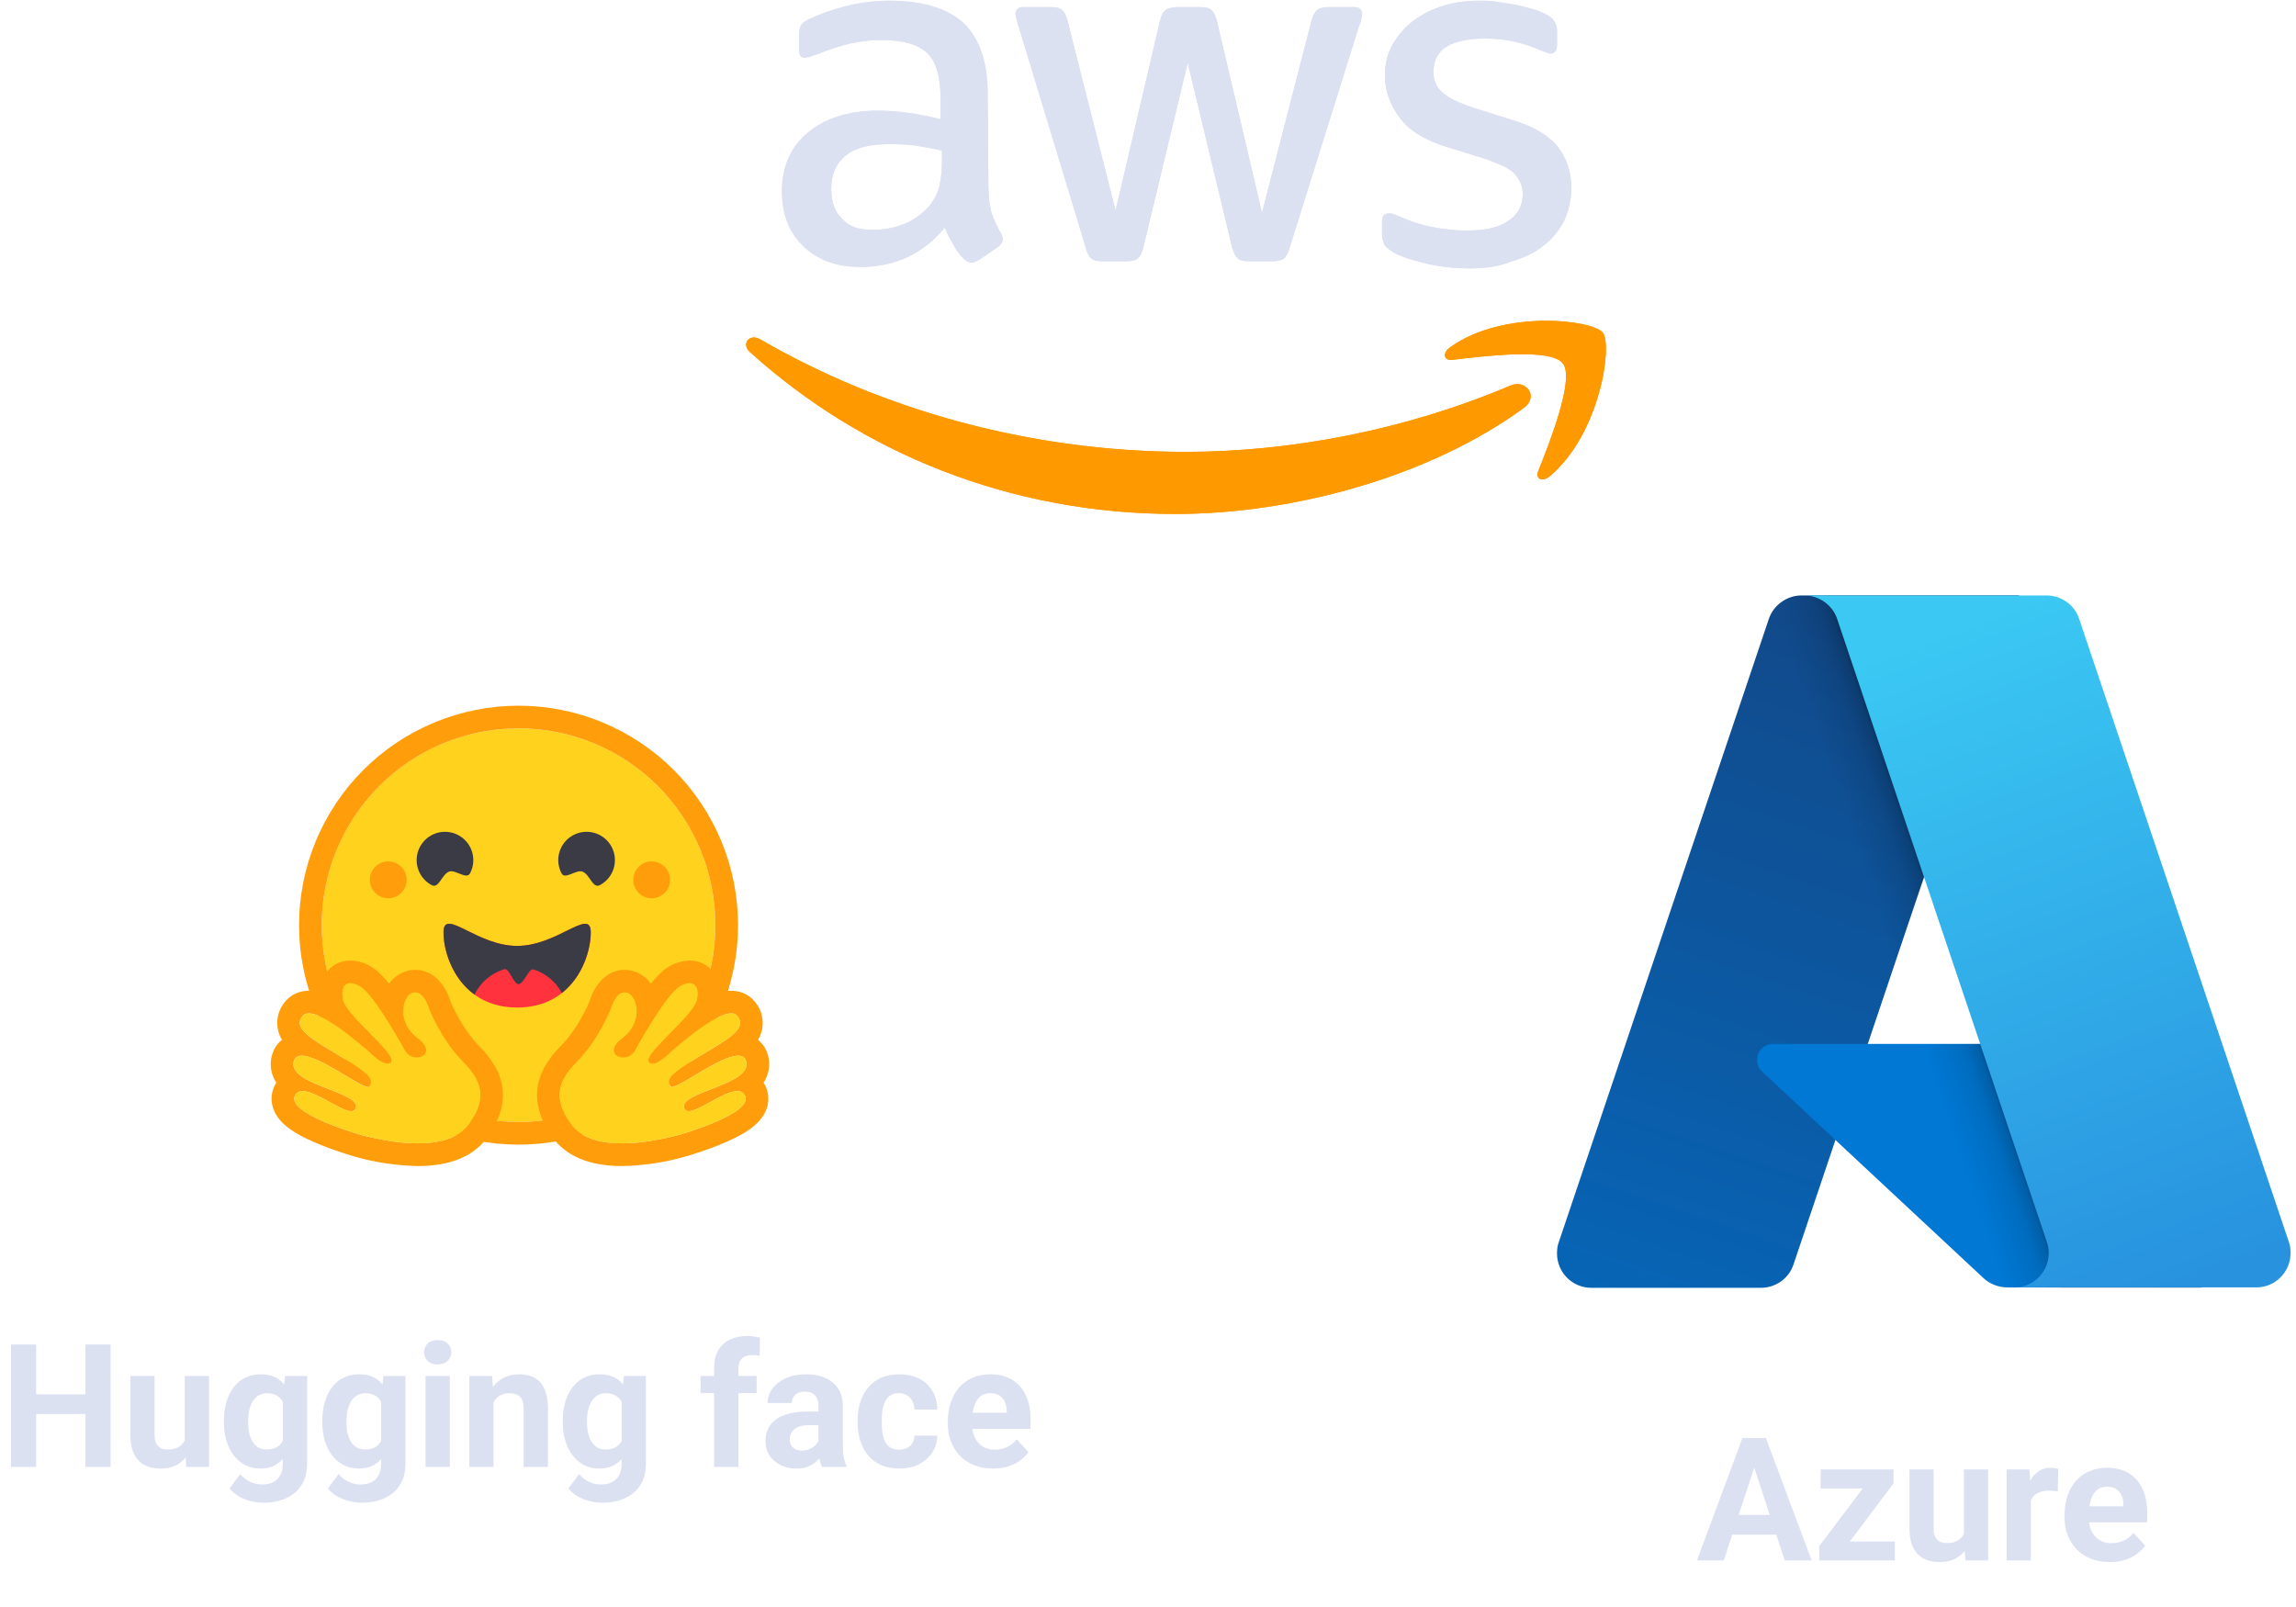 <svg width="320" height="224" viewBox="0 0 320 224" fill="none" xmlns="http://www.w3.org/2000/svg">
<g clip-path="url(#clip0_1886_20115)">
<path d="M137.756 25.968C137.756 27.461 137.955 28.655 138.154 29.55C138.453 30.446 138.851 31.341 139.448 32.436C139.647 32.734 139.747 33.033 139.747 33.331C139.747 33.729 139.548 34.127 138.95 34.525L136.461 36.217C136.063 36.416 135.764 36.615 135.466 36.615C135.067 36.615 134.669 36.416 134.271 36.018C133.673 35.421 133.275 34.824 132.877 34.127C132.479 33.431 132.08 32.734 131.682 31.739C128.595 35.421 124.712 37.212 119.933 37.212C116.548 37.212 113.959 36.217 111.968 34.326C109.976 32.436 108.98 29.849 108.98 26.665C108.98 23.282 110.175 20.496 112.565 18.506C114.955 16.515 118.24 15.421 122.323 15.421C123.717 15.421 125.111 15.521 126.504 15.72C127.998 15.918 129.491 16.217 131.085 16.615V13.729C131.085 10.744 130.487 8.555 129.193 7.361C127.898 6.167 125.807 5.57 122.721 5.57C121.327 5.57 119.933 5.769 118.439 6.068C116.946 6.466 115.552 6.864 114.158 7.461C113.561 7.66 113.063 7.859 112.764 7.958C112.465 7.958 112.266 8.058 112.167 8.058C111.569 8.058 111.37 7.66 111.37 6.864V4.874C111.37 4.277 111.47 3.779 111.669 3.481C111.868 3.182 112.266 2.884 112.764 2.685C114.158 1.988 115.851 1.391 117.742 0.894C119.734 0.396 121.725 0.098 123.916 0.098C128.695 0.098 132.08 1.192 134.37 3.282C136.561 5.471 137.656 8.655 137.656 13.132L137.756 25.968ZM121.626 32.038C122.92 32.038 124.314 31.839 125.708 31.341C127.102 30.844 128.396 29.948 129.491 28.754C130.089 27.958 130.587 27.162 130.885 26.167C131.085 25.172 131.284 24.078 131.284 22.685V20.993C130.089 20.695 128.894 20.496 127.6 20.297C126.305 20.098 125.111 20.098 123.816 20.098C121.128 20.098 119.236 20.595 117.842 21.69C116.548 22.784 115.851 24.277 115.851 26.267C115.851 28.157 116.349 29.55 117.344 30.446C118.34 31.64 119.734 32.038 121.626 32.038ZM153.587 36.416C152.89 36.416 152.392 36.316 152.093 36.018C151.795 35.819 151.496 35.222 151.297 34.426L141.938 3.58C141.738 2.784 141.539 2.287 141.539 1.988C141.539 1.391 141.838 0.993 142.535 0.993H146.418C147.215 0.993 147.712 1.093 148.011 1.391C148.31 1.59 148.609 2.187 148.808 2.983L155.479 29.351L161.652 2.983C161.851 2.187 162.05 1.69 162.449 1.391C162.747 1.192 163.345 0.993 164.042 0.993H167.228C168.024 0.993 168.522 1.093 168.821 1.391C169.12 1.59 169.418 2.187 169.617 2.983L175.89 29.65L182.76 2.983C182.96 2.187 183.258 1.69 183.557 1.391C183.856 1.192 184.354 0.993 185.15 0.993H188.834C189.431 0.993 189.83 1.292 189.83 1.988C189.83 2.187 189.83 2.386 189.73 2.585C189.73 2.784 189.631 3.182 189.431 3.58L179.773 34.426C179.574 35.222 179.276 35.719 178.977 36.018C178.678 36.217 178.18 36.416 177.483 36.416H174.098C173.301 36.416 172.804 36.316 172.505 36.018C172.206 35.719 171.908 35.222 171.708 34.426L165.535 8.754L159.362 34.426C159.163 35.222 158.964 35.719 158.565 36.018C158.267 36.316 157.669 36.416 156.972 36.416H153.587ZM204.865 37.411C202.774 37.411 200.683 37.212 198.691 36.714C196.7 36.217 195.107 35.719 194.111 35.122C193.514 34.724 193.016 34.326 192.916 34.028C192.817 33.729 192.618 33.232 192.618 32.933V30.943C192.618 30.147 192.916 29.749 193.514 29.749C193.713 29.749 194.012 29.749 194.211 29.849C194.41 29.948 194.808 30.048 195.206 30.247C196.6 30.844 197.994 31.341 199.587 31.64C201.181 31.938 202.774 32.137 204.367 32.137C206.856 32.137 208.847 31.739 210.142 30.844C211.536 29.948 212.233 28.655 212.233 27.063C212.233 25.968 211.834 25.073 211.137 24.277C210.44 23.481 209.046 22.884 207.155 22.187L201.38 20.396C198.492 19.5 196.302 18.108 195.007 16.317C193.713 14.525 193.016 12.635 193.016 10.545C193.016 8.854 193.414 7.361 194.111 6.167C194.808 4.973 195.804 3.779 196.999 2.884C198.193 1.988 199.587 1.292 201.181 0.794C202.774 0.297 204.466 0.098 206.159 0.098C207.055 0.098 207.951 0.098 208.847 0.297C209.743 0.396 210.639 0.595 211.436 0.695C212.233 0.894 213.029 1.093 213.726 1.292C214.423 1.491 215.02 1.789 215.419 1.988C216.016 2.287 216.414 2.585 216.614 2.983C216.813 3.282 217.012 3.779 217.012 4.277V6.167C217.012 6.963 216.713 7.461 216.116 7.461C215.817 7.461 215.319 7.262 214.622 6.963C212.332 5.968 209.843 5.371 206.955 5.371C204.665 5.371 202.873 5.769 201.678 6.466C200.484 7.162 199.787 8.356 199.787 10.048C199.787 11.142 200.185 12.137 200.981 12.834C201.778 13.63 203.271 14.326 205.362 15.023L211.038 16.814C213.925 17.709 216.016 19.003 217.211 20.595C218.406 22.187 219.003 24.078 219.003 26.167C219.003 27.859 218.605 29.451 218.008 30.744C217.311 32.137 216.315 33.331 215.12 34.227C213.925 35.222 212.432 35.918 210.739 36.416C208.748 37.212 206.856 37.411 204.865 37.411Z" fill="#DCE1F2"/>
<path fill-rule="evenodd" clip-rule="evenodd" d="M212.432 56.816C199.289 66.468 180.172 71.642 163.843 71.642C140.843 71.642 120.133 63.184 104.5 49.055C103.306 47.96 104.401 46.468 105.894 47.264C122.821 57.114 143.631 62.985 165.237 62.985C179.774 62.985 195.804 60 210.54 53.731C212.631 52.836 214.523 55.224 212.432 56.816Z" fill="#FF9900"/>
<path fill-rule="evenodd" clip-rule="evenodd" d="M217.808 50.647C216.116 48.458 206.756 49.652 202.475 50.15C201.181 50.349 200.981 49.154 202.176 48.358C209.644 43.085 221.99 44.577 223.384 46.368C224.778 48.16 222.986 60.498 216.016 66.368C214.921 67.264 213.925 66.766 214.423 65.572C216.016 61.592 219.501 52.737 217.808 50.647Z" fill="#FF9900"/>
<path d="M137.756 25.968C137.756 27.461 137.955 28.655 138.154 29.55C138.453 30.446 138.851 31.341 139.448 32.436C139.647 32.734 139.747 33.033 139.747 33.331C139.747 33.729 139.548 34.127 138.95 34.525L136.461 36.217C136.063 36.416 135.764 36.615 135.466 36.615C135.067 36.615 134.669 36.416 134.271 36.018C133.673 35.421 133.275 34.824 132.877 34.127C132.479 33.431 132.08 32.734 131.682 31.739C128.595 35.421 124.712 37.212 119.933 37.212C116.548 37.212 113.959 36.217 111.968 34.326C109.976 32.436 108.98 29.849 108.98 26.665C108.98 23.282 110.175 20.496 112.565 18.506C114.955 16.515 118.24 15.421 122.323 15.421C123.717 15.421 125.111 15.521 126.504 15.72C127.998 15.918 129.491 16.217 131.085 16.615V13.729C131.085 10.744 130.487 8.555 129.193 7.361C127.898 6.167 125.807 5.57 122.721 5.57C121.327 5.57 119.933 5.769 118.439 6.068C116.946 6.466 115.552 6.864 114.158 7.461C113.561 7.66 113.063 7.859 112.764 7.958C112.465 7.958 112.266 8.058 112.167 8.058C111.569 8.058 111.37 7.66 111.37 6.864V4.874C111.37 4.277 111.47 3.779 111.669 3.481C111.868 3.182 112.266 2.884 112.764 2.685C114.158 1.988 115.851 1.391 117.742 0.894C119.734 0.396 121.725 0.098 123.916 0.098C128.695 0.098 132.08 1.192 134.37 3.282C136.561 5.471 137.656 8.655 137.656 13.132L137.756 25.968ZM121.626 32.038C122.92 32.038 124.314 31.839 125.708 31.341C127.102 30.844 128.396 29.948 129.491 28.754C130.089 27.958 130.587 27.162 130.885 26.167C131.085 25.172 131.284 24.078 131.284 22.685V20.993C130.089 20.695 128.894 20.496 127.6 20.297C126.305 20.098 125.111 20.098 123.816 20.098C121.128 20.098 119.236 20.595 117.842 21.69C116.548 22.784 115.851 24.277 115.851 26.267C115.851 28.157 116.349 29.55 117.344 30.446C118.34 31.64 119.734 32.038 121.626 32.038ZM153.587 36.416C152.89 36.416 152.392 36.316 152.093 36.018C151.795 35.819 151.496 35.222 151.297 34.426L141.938 3.58C141.738 2.784 141.539 2.287 141.539 1.988C141.539 1.391 141.838 0.993 142.535 0.993H146.418C147.215 0.993 147.712 1.093 148.011 1.391C148.31 1.59 148.609 2.187 148.808 2.983L155.479 29.351L161.652 2.983C161.851 2.187 162.05 1.69 162.449 1.391C162.747 1.192 163.345 0.993 164.042 0.993H167.228C168.024 0.993 168.522 1.093 168.821 1.391C169.12 1.59 169.418 2.187 169.617 2.983L175.89 29.65L182.76 2.983C182.96 2.187 183.258 1.69 183.557 1.391C183.856 1.192 184.354 0.993 185.15 0.993H188.834C189.431 0.993 189.83 1.292 189.83 1.988C189.83 2.187 189.83 2.386 189.73 2.585C189.73 2.784 189.631 3.182 189.431 3.58L179.773 34.426C179.574 35.222 179.276 35.719 178.977 36.018C178.678 36.217 178.18 36.416 177.483 36.416H174.098C173.301 36.416 172.804 36.316 172.505 36.018C172.206 35.719 171.908 35.222 171.708 34.426L165.535 8.754L159.362 34.426C159.163 35.222 158.964 35.719 158.565 36.018C158.267 36.316 157.669 36.416 156.972 36.416H153.587ZM204.865 37.411C202.774 37.411 200.683 37.212 198.691 36.714C196.7 36.217 195.107 35.719 194.111 35.122C193.514 34.724 193.016 34.326 192.916 34.028C192.817 33.729 192.618 33.232 192.618 32.933V30.943C192.618 30.147 192.916 29.749 193.514 29.749C193.713 29.749 194.012 29.749 194.211 29.849C194.41 29.948 194.808 30.048 195.206 30.247C196.6 30.844 197.994 31.341 199.587 31.64C201.181 31.938 202.774 32.137 204.367 32.137C206.856 32.137 208.847 31.739 210.142 30.844C211.536 29.948 212.233 28.655 212.233 27.063C212.233 25.968 211.834 25.073 211.137 24.277C210.44 23.481 209.046 22.884 207.155 22.187L201.38 20.396C198.492 19.5 196.302 18.108 195.007 16.317C193.713 14.525 193.016 12.635 193.016 10.545C193.016 8.854 193.414 7.361 194.111 6.167C194.808 4.973 195.804 3.779 196.999 2.884C198.193 1.988 199.587 1.292 201.181 0.794C202.774 0.297 204.466 0.098 206.159 0.098C207.055 0.098 207.951 0.098 208.847 0.297C209.743 0.396 210.639 0.595 211.436 0.695C212.233 0.894 213.029 1.093 213.726 1.292C214.423 1.491 215.02 1.789 215.419 1.988C216.016 2.287 216.414 2.585 216.614 2.983C216.813 3.282 217.012 3.779 217.012 4.277V6.167C217.012 6.963 216.713 7.461 216.116 7.461C215.817 7.461 215.319 7.262 214.622 6.963C212.332 5.968 209.843 5.371 206.955 5.371C204.665 5.371 202.873 5.769 201.678 6.466C200.484 7.162 199.787 8.356 199.787 10.048C199.787 11.142 200.185 12.137 200.981 12.834C201.778 13.63 203.271 14.326 205.362 15.023L211.038 16.814C213.925 17.709 216.016 19.003 217.211 20.595C218.406 22.187 219.003 24.078 219.003 26.167C219.003 27.859 218.605 29.451 218.008 30.744C217.311 32.137 216.315 33.331 215.12 34.227C213.925 35.222 212.432 35.918 210.739 36.416C208.748 37.212 206.856 37.411 204.865 37.411Z" fill="#DCE1F2"/>
<path fill-rule="evenodd" clip-rule="evenodd" d="M212.432 56.816C199.289 66.468 180.172 71.642 163.843 71.642C140.843 71.642 120.133 63.184 104.5 49.055C103.306 47.96 104.401 46.468 105.894 47.264C122.821 57.114 143.631 62.985 165.237 62.985C179.774 62.985 195.804 60 210.54 53.731C212.631 52.836 214.523 55.224 212.432 56.816Z" fill="#FF9900"/>
<path fill-rule="evenodd" clip-rule="evenodd" d="M217.808 50.647C216.116 48.458 206.756 49.652 202.475 50.15C201.181 50.349 200.981 49.154 202.176 48.358C209.644 43.085 221.99 44.577 223.384 46.368C224.778 48.16 222.986 60.498 216.016 66.368C214.921 67.264 213.925 66.766 214.423 65.572C216.016 61.592 219.501 52.737 217.808 50.647Z" fill="#FF9900"/>
</g>
<g clip-path="url(#clip1_1886_20115)">
<path d="M251.084 83H281.365L249.974 176.232C249.331 178.222 247.46 179.509 245.414 179.509H221.797C219.108 179.509 217.004 177.344 217.004 174.71C217.004 174.184 217.062 173.657 217.238 173.189L246.525 86.278C247.168 84.346 249.038 83 251.084 83Z" fill="url(#paint0_linear_1886_20115)"/>
<path d="M295.101 145.508H247.108C245.88 145.508 244.887 146.503 244.887 147.732C244.887 148.376 245.121 148.961 245.588 149.371L276.454 178.165C277.33 178.985 278.558 179.453 279.786 179.453H306.968L295.101 145.508Z" fill="#0078D4"/>
<path d="M251.087 83C248.982 83 247.112 84.346 246.527 86.336L217.298 173.013C216.422 175.53 217.708 178.28 220.221 179.158C220.747 179.334 221.273 179.451 221.858 179.451H246.001C247.813 179.1 249.333 177.812 249.976 176.056L255.822 158.85L276.632 178.397C277.509 179.1 278.62 179.509 279.731 179.509H306.796L294.929 145.506H260.323L281.484 83H251.087Z" fill="url(#paint1_linear_1886_20115)"/>
<path d="M289.782 86.278C289.139 84.288 287.268 83 285.222 83H251.492C253.538 83 255.409 84.346 256.052 86.278L285.28 173.13C286.157 175.647 284.754 178.397 282.241 179.217C281.773 179.392 281.247 179.451 280.721 179.451H314.451C317.14 179.451 319.244 177.285 319.244 174.652C319.244 174.125 319.186 173.598 319.01 173.13L289.782 86.278Z" fill="url(#paint2_linear_1886_20115)"/>
</g>
<path d="M244.888 203.363L240.248 217.508H236.509L242.849 200.445H245.228L244.888 203.363ZM248.744 217.508L244.091 203.363L243.716 200.445H246.119L252.494 217.508H248.744ZM248.533 211.156V213.91H239.521V211.156H248.533ZM264.095 214.871V217.508H254.462V214.871H264.095ZM263.908 206.773L255.822 217.508H253.56V215.504L261.611 204.828H263.908V206.773ZM262.712 204.828V207.477H253.748V204.828H262.712ZM273.716 214.473V204.828H277.091V217.508H273.916L273.716 214.473ZM274.091 211.871L275.087 211.848C275.087 212.691 274.99 213.477 274.795 214.203C274.599 214.922 274.306 215.547 273.916 216.078C273.525 216.602 273.033 217.012 272.439 217.309C271.845 217.598 271.146 217.742 270.341 217.742C269.724 217.742 269.154 217.656 268.63 217.484C268.115 217.305 267.67 217.027 267.295 216.652C266.927 216.27 266.638 215.781 266.427 215.188C266.224 214.586 266.123 213.863 266.123 213.02V204.828H269.498V213.043C269.498 213.418 269.541 213.734 269.627 213.992C269.72 214.25 269.849 214.461 270.013 214.625C270.177 214.789 270.369 214.906 270.587 214.977C270.814 215.047 271.064 215.082 271.337 215.082C272.033 215.082 272.58 214.941 272.978 214.66C273.384 214.379 273.67 213.996 273.834 213.512C274.005 213.02 274.091 212.473 274.091 211.871ZM283.045 207.594V217.508H279.67V204.828H282.845L283.045 207.594ZM286.865 204.746L286.806 207.875C286.642 207.852 286.443 207.832 286.209 207.816C285.982 207.793 285.775 207.781 285.587 207.781C285.111 207.781 284.697 207.844 284.345 207.969C284.002 208.086 283.712 208.262 283.478 208.496C283.252 208.73 283.08 209.016 282.962 209.352C282.853 209.688 282.791 210.07 282.775 210.5L282.095 210.289C282.095 209.469 282.177 208.715 282.341 208.027C282.505 207.332 282.744 206.727 283.056 206.211C283.377 205.695 283.767 205.297 284.228 205.016C284.689 204.734 285.216 204.594 285.81 204.594C285.998 204.594 286.189 204.609 286.384 204.641C286.58 204.664 286.74 204.699 286.865 204.746ZM294.06 217.742C293.076 217.742 292.193 217.586 291.412 217.273C290.63 216.953 289.966 216.512 289.42 215.949C288.88 215.387 288.466 214.734 288.177 213.992C287.888 213.242 287.744 212.445 287.744 211.602V211.133C287.744 210.172 287.88 209.293 288.154 208.496C288.427 207.699 288.818 207.008 289.326 206.422C289.841 205.836 290.466 205.387 291.201 205.074C291.935 204.754 292.763 204.594 293.685 204.594C294.584 204.594 295.38 204.742 296.076 205.039C296.771 205.336 297.353 205.758 297.822 206.305C298.298 206.852 298.658 207.508 298.9 208.273C299.142 209.031 299.263 209.875 299.263 210.805V212.211H289.185V209.961H295.947V209.703C295.947 209.234 295.861 208.816 295.689 208.449C295.525 208.074 295.275 207.777 294.939 207.559C294.603 207.34 294.173 207.23 293.65 207.23C293.205 207.23 292.822 207.328 292.502 207.523C292.181 207.719 291.92 207.992 291.716 208.344C291.521 208.695 291.373 209.109 291.271 209.586C291.177 210.055 291.13 210.57 291.13 211.133V211.602C291.13 212.109 291.201 212.578 291.341 213.008C291.49 213.438 291.697 213.809 291.962 214.121C292.236 214.434 292.564 214.676 292.947 214.848C293.337 215.02 293.779 215.105 294.271 215.105C294.88 215.105 295.447 214.988 295.97 214.754C296.502 214.512 296.959 214.148 297.341 213.664L298.982 215.445C298.716 215.828 298.353 216.195 297.892 216.547C297.439 216.898 296.892 217.188 296.252 217.414C295.611 217.633 294.88 217.742 294.06 217.742Z" fill="#DCE1F2"/>
<path d="M72.27 156.396C79.546 156.396 86.524 153.505 91.669 148.36C96.814 143.216 99.704 136.238 99.704 128.962C99.704 121.686 96.814 114.708 91.669 109.563C86.524 104.418 79.546 101.527 72.27 101.527C64.994 101.527 58.016 104.418 52.871 109.563C47.726 114.708 44.836 121.686 44.836 128.962C44.836 136.238 47.726 143.216 52.871 148.36C58.016 153.505 64.994 156.396 72.27 156.396Z" fill="#FFD21E"/>
<path d="M99.706 128.959C99.706 121.683 96.816 114.705 91.671 109.56C86.526 104.415 79.548 101.525 72.272 101.525C64.996 101.525 58.018 104.415 52.873 109.56C47.728 114.705 44.838 121.683 44.838 128.959C44.838 136.235 47.728 143.213 52.873 148.358C58.018 153.503 64.996 156.394 72.272 156.394C79.548 156.394 86.526 153.503 91.671 148.358C96.816 143.213 99.706 136.235 99.706 128.959ZM41.68 128.959C41.68 124.942 42.471 120.964 44.008 117.252C45.546 113.541 47.799 110.168 50.64 107.327C53.481 104.487 56.853 102.233 60.565 100.696C64.276 99.159 68.254 98.367 72.272 98.367C76.289 98.367 80.267 99.159 83.979 100.696C87.691 102.233 91.063 104.487 93.904 107.327C96.744 110.168 98.998 113.541 100.535 117.252C102.073 120.964 102.864 124.942 102.864 128.959C102.864 137.073 99.641 144.854 93.904 150.591C88.166 156.328 80.385 159.551 72.272 159.551C64.158 159.551 56.377 156.328 50.64 150.591C44.903 144.854 41.68 137.073 41.68 128.959Z" fill="#FF9D0B"/>
<path d="M81.182 121.5C82.193 121.848 82.588 123.916 83.606 123.379C84.296 123.013 84.861 122.451 85.231 121.763C85.601 121.075 85.759 120.294 85.684 119.516C85.61 118.739 85.307 118.002 84.813 117.397C84.319 116.792 83.657 116.347 82.911 116.118C82.164 115.89 81.367 115.888 80.619 116.112C79.871 116.337 79.207 116.778 78.71 117.381C78.213 117.983 77.906 118.719 77.828 119.496C77.749 120.273 77.903 121.055 78.269 121.745C78.751 122.653 80.282 121.177 81.19 121.492L81.182 121.5ZM62.59 121.5C61.58 121.848 61.177 123.916 60.167 123.379C59.477 123.013 58.911 122.451 58.542 121.763C58.172 121.075 58.014 120.294 58.088 119.516C58.163 118.739 58.466 118.002 58.96 117.397C59.453 116.792 60.115 116.347 60.862 116.118C61.608 115.89 62.406 115.888 63.154 116.112C63.901 116.337 64.566 116.778 65.063 117.381C65.559 117.983 65.867 118.719 65.945 119.496C66.023 120.273 65.87 121.055 65.504 121.745C65.022 122.653 63.482 121.177 62.582 121.492L62.59 121.5Z" fill="#3A3B45"/>
<path d="M72.076 140.439C79.836 140.439 82.339 133.524 82.339 129.971C82.339 128.124 81.099 128.708 79.11 129.687C77.27 130.595 74.799 131.85 72.084 131.85C66.407 131.85 61.82 126.418 61.82 129.971C61.82 133.524 64.315 140.439 72.084 140.439H72.076Z" fill="#FF323D"/>
<path fill-rule="evenodd" clip-rule="evenodd" d="M66.127 138.632C66.544 137.785 67.13 137.033 67.85 136.423C68.57 135.814 69.408 135.359 70.311 135.087C70.627 134.992 70.951 135.537 71.29 136.097C71.606 136.634 71.938 137.179 72.269 137.179C72.624 137.179 72.98 136.642 73.319 136.113C73.674 135.56 74.022 135.024 74.361 135.126C76.057 135.665 77.474 136.847 78.309 138.418C81.253 136.097 82.335 132.308 82.335 129.971C82.335 128.124 81.095 128.708 79.106 129.687L78.995 129.742C77.172 130.65 74.74 131.85 72.072 131.85C69.403 131.85 66.98 130.65 65.148 129.742C63.095 128.724 61.809 128.084 61.809 129.971C61.809 132.379 62.961 136.334 66.127 138.632Z" fill="#3A3B45"/>
<path d="M90.823 125.21C91.504 125.21 92.156 124.939 92.637 124.458C93.119 123.977 93.389 123.324 93.389 122.644C93.389 121.963 93.119 121.311 92.637 120.83C92.156 120.348 91.504 120.078 90.823 120.078C90.143 120.078 89.49 120.348 89.009 120.83C88.528 121.311 88.257 121.963 88.257 122.644C88.257 123.324 88.528 123.977 89.009 124.458C89.49 124.939 90.143 125.21 90.823 125.21ZM54.113 125.21C54.793 125.21 55.446 124.939 55.927 124.458C56.408 123.977 56.678 123.324 56.678 122.644C56.678 121.963 56.408 121.311 55.927 120.83C55.446 120.348 54.793 120.078 54.113 120.078C53.432 120.078 52.779 120.348 52.298 120.83C51.817 121.311 51.547 121.963 51.547 122.644C51.547 123.324 51.817 123.977 52.298 124.458C52.779 124.939 53.432 125.21 54.113 125.21ZM48.831 133.894C47.552 133.894 46.415 134.415 45.618 135.37C44.938 136.21 44.567 137.258 44.568 138.339C44.071 138.189 43.555 138.109 43.036 138.102C41.813 138.102 40.707 138.568 39.926 139.412C39.228 140.136 38.789 141.07 38.675 142.069C38.561 143.067 38.778 144.076 39.294 144.939C38.596 145.509 38.1 146.29 37.881 147.165C37.692 147.875 37.502 149.375 38.513 150.907C38.134 151.489 37.908 152.158 37.857 152.851C37.806 153.544 37.931 154.239 38.221 154.87C39.026 156.702 41.039 158.139 44.947 159.686C47.37 160.649 49.597 161.265 49.613 161.273C52.425 162.052 55.324 162.476 58.242 162.536C62.868 162.536 66.176 161.115 68.078 158.32C71.142 153.828 70.707 149.715 66.736 145.752C64.549 143.557 63.089 140.328 62.789 139.618C62.173 137.518 60.547 135.181 57.855 135.181C57.139 135.192 56.435 135.374 55.804 135.712C55.172 136.05 54.63 136.533 54.223 137.123C53.434 136.128 52.66 135.347 51.965 134.897C51.038 134.269 49.95 133.921 48.831 133.894ZM48.831 137.052C49.234 137.052 49.731 137.225 50.268 137.565C51.957 138.639 55.202 144.22 56.394 146.391C56.789 147.118 57.476 147.425 58.084 147.425C59.307 147.425 60.255 146.218 58.202 144.678C55.107 142.365 56.189 138.583 57.665 138.354C57.728 138.339 57.8 138.339 57.855 138.339C59.197 138.339 59.789 140.652 59.789 140.652C59.789 140.652 61.526 145.01 64.51 147.994C67.486 150.97 67.644 153.362 65.473 156.544C63.989 158.715 61.155 159.37 58.242 159.37C55.234 159.37 52.139 158.66 50.41 158.218C50.323 158.194 39.792 155.218 41.126 152.691C41.347 152.265 41.718 152.091 42.184 152.091C44.063 152.091 47.473 154.886 48.95 154.886C49.273 154.886 49.502 154.752 49.605 154.412C50.228 152.162 40.084 151.215 40.936 147.962C41.094 147.386 41.497 147.157 42.073 147.157C44.552 147.157 50.126 151.523 51.294 151.523C51.381 151.523 51.452 151.499 51.484 151.444C52.068 150.497 51.744 149.833 47.615 147.339C43.502 144.844 40.605 143.344 42.247 141.552C42.436 141.347 42.705 141.252 43.036 141.252C45.539 141.252 51.452 146.636 51.452 146.636C51.452 146.636 53.047 148.294 54.018 148.294C54.239 148.294 54.428 148.215 54.555 147.994C55.234 146.841 48.192 141.504 47.797 139.302C47.528 137.802 47.986 137.052 48.831 137.052Z" fill="#FF9D0B"/>
<path d="M65.475 156.545C67.645 153.355 67.488 150.963 64.511 147.987C61.527 145.011 59.79 140.645 59.79 140.645C59.79 140.645 59.143 138.119 57.667 138.355C56.19 138.592 55.109 142.366 58.203 144.679C61.29 146.992 57.588 148.563 56.395 146.392C55.211 144.221 51.959 138.64 50.269 137.566C48.588 136.5 47.403 137.092 47.798 139.303C48.193 141.505 55.243 146.842 54.556 147.987C53.869 149.148 51.453 146.637 51.453 146.637C51.453 146.637 43.898 139.761 42.248 141.553C40.606 143.345 43.503 144.845 47.617 147.34C51.745 149.834 52.069 150.498 51.485 151.445C50.893 152.392 41.79 144.711 40.938 147.971C40.085 151.216 50.23 152.155 49.606 154.405C48.974 156.655 42.453 150.158 41.127 152.684C39.785 155.219 50.325 158.195 50.411 158.219C53.806 159.103 62.451 160.974 65.475 156.545Z" fill="#FFD21E"/>
<path d="M96.104 133.895C97.383 133.895 98.528 134.416 99.317 135.371C99.997 136.211 100.368 137.259 100.367 138.339C100.867 138.189 101.385 138.109 101.906 138.102C103.13 138.102 104.235 138.568 105.017 139.413C105.714 140.137 106.154 141.07 106.268 142.069C106.382 143.068 106.165 144.077 105.649 144.939C106.344 145.511 106.837 146.292 107.054 147.166C107.243 147.876 107.433 149.376 106.422 150.908C106.801 151.49 107.027 152.159 107.078 152.852C107.129 153.545 107.004 154.239 106.714 154.871C105.909 156.702 103.896 158.139 99.996 159.687C97.564 160.65 95.338 161.266 95.322 161.273C92.51 162.053 89.611 162.477 86.693 162.537C82.067 162.537 78.759 161.116 76.856 158.321C73.793 153.829 74.228 149.716 78.199 145.752C80.393 143.558 81.854 140.329 82.154 139.618C82.77 137.518 84.388 135.181 87.08 135.181C87.796 135.193 88.499 135.375 89.131 135.713C89.763 136.05 90.305 136.534 90.712 137.123C91.501 136.129 92.275 135.347 92.978 134.897C93.902 134.271 94.987 133.923 96.104 133.895ZM96.104 137.052C95.701 137.052 95.212 137.226 94.667 137.566C92.985 138.639 89.733 144.221 88.541 146.392C88.38 146.702 88.138 146.962 87.84 147.144C87.542 147.326 87.2 147.424 86.851 147.426C85.635 147.426 84.68 146.218 86.741 144.679C89.828 142.366 88.746 138.584 87.27 138.355C87.207 138.345 87.144 138.34 87.08 138.339C85.738 138.339 85.146 140.652 85.146 140.652C85.146 140.652 83.409 145.01 80.433 147.995C77.449 150.971 77.291 153.363 79.47 156.545C80.946 158.716 83.788 159.371 86.693 159.371C89.709 159.371 92.796 158.66 94.533 158.218C94.612 158.195 105.151 155.218 103.817 152.692C103.588 152.266 103.225 152.092 102.759 152.092C100.88 152.092 97.462 154.887 95.993 154.887C95.662 154.887 95.433 154.752 95.338 154.413C94.707 152.163 104.851 151.216 103.999 147.963C103.849 147.387 103.446 147.158 102.862 147.158C100.383 147.158 94.809 151.523 93.641 151.523C93.562 151.523 93.491 151.5 93.459 151.445C92.875 150.497 93.191 149.834 97.312 147.339C101.441 144.845 104.338 143.345 102.68 141.552C102.499 141.347 102.23 141.252 101.906 141.252C99.396 141.252 93.483 146.637 93.483 146.637C93.483 146.637 91.888 148.295 90.925 148.295C90.816 148.299 90.709 148.274 90.614 148.221C90.519 148.168 90.441 148.09 90.388 147.995C89.701 146.842 96.743 141.505 97.138 139.302C97.406 137.802 96.949 137.052 96.104 137.052Z" fill="#FF9D0B"/>
<path d="M79.47 156.545C77.299 153.355 77.449 150.963 80.433 147.987C83.41 145.011 85.147 140.645 85.147 140.645C85.147 140.645 85.794 138.119 87.278 138.355C88.747 138.592 89.828 142.366 86.741 144.679C83.647 146.992 87.357 148.563 88.541 146.392C89.734 144.221 92.986 138.64 94.668 137.566C96.349 136.5 97.541 137.092 97.139 139.303C96.744 141.505 89.702 146.842 90.389 147.987C91.068 149.148 93.484 146.637 93.484 146.637C93.484 146.637 101.047 139.761 102.689 141.553C104.331 143.345 101.441 144.845 97.32 147.34C93.191 149.834 92.876 150.498 93.452 151.445C94.044 152.392 103.147 144.711 103.999 147.971C104.852 151.216 94.715 152.155 95.339 154.405C95.97 156.655 102.484 150.158 103.818 152.684C105.152 155.219 94.62 158.195 94.534 158.219C91.131 159.103 82.486 160.974 79.47 156.545Z" fill="#FFD21E"/>
<path d="M12.902 194.359V197.102H3.996V194.359H12.902ZM5.039 187.41V204.473H1.523V187.41H5.039ZM15.41 187.41V204.473H11.906V187.41H15.41ZM25.758 201.438V191.793H29.133V204.473H25.957L25.758 201.438ZM26.133 198.836L27.129 198.812C27.129 199.656 27.031 200.441 26.836 201.168C26.641 201.887 26.348 202.512 25.957 203.043C25.566 203.566 25.074 203.977 24.48 204.273C23.887 204.562 23.188 204.707 22.383 204.707C21.766 204.707 21.195 204.621 20.672 204.449C20.156 204.27 19.711 203.992 19.336 203.617C18.969 203.234 18.68 202.746 18.469 202.152C18.266 201.551 18.164 200.828 18.164 199.984V191.793H21.539V200.008C21.539 200.383 21.582 200.699 21.668 200.957C21.762 201.215 21.891 201.426 22.055 201.59C22.219 201.754 22.41 201.871 22.629 201.941C22.855 202.012 23.105 202.047 23.379 202.047C24.074 202.047 24.621 201.906 25.02 201.625C25.426 201.344 25.711 200.961 25.875 200.477C26.047 199.984 26.133 199.438 26.133 198.836ZM39.738 191.793H42.797V204.051C42.797 205.207 42.539 206.188 42.023 206.992C41.516 207.805 40.805 208.418 39.891 208.832C38.977 209.254 37.914 209.465 36.703 209.465C36.172 209.465 35.609 209.395 35.016 209.254C34.43 209.113 33.867 208.895 33.328 208.598C32.797 208.301 32.352 207.926 31.992 207.473L33.48 205.48C33.871 205.934 34.324 206.285 34.84 206.535C35.355 206.793 35.926 206.922 36.551 206.922C37.16 206.922 37.676 206.809 38.098 206.582C38.52 206.363 38.844 206.039 39.07 205.609C39.297 205.188 39.41 204.676 39.41 204.074V194.723L39.738 191.793ZM31.207 198.285V198.039C31.207 197.07 31.324 196.191 31.559 195.402C31.801 194.605 32.141 193.922 32.578 193.352C33.023 192.781 33.562 192.34 34.195 192.027C34.828 191.715 35.543 191.559 36.34 191.559C37.184 191.559 37.891 191.715 38.461 192.027C39.031 192.34 39.5 192.785 39.867 193.363C40.234 193.934 40.52 194.609 40.723 195.391C40.934 196.164 41.098 197.012 41.215 197.934V198.473C41.098 199.355 40.922 200.176 40.688 200.934C40.453 201.691 40.145 202.355 39.762 202.926C39.379 203.488 38.902 203.926 38.332 204.238C37.77 204.551 37.098 204.707 36.316 204.707C35.535 204.707 34.828 204.547 34.195 204.227C33.57 203.906 33.035 203.457 32.59 202.879C32.145 202.301 31.801 201.621 31.559 200.84C31.324 200.059 31.207 199.207 31.207 198.285ZM34.582 198.039V198.285C34.582 198.809 34.633 199.297 34.734 199.75C34.836 200.203 34.992 200.605 35.203 200.957C35.422 201.301 35.691 201.57 36.012 201.766C36.34 201.953 36.727 202.047 37.172 202.047C37.789 202.047 38.293 201.918 38.684 201.66C39.074 201.395 39.367 201.031 39.562 200.57C39.758 200.109 39.871 199.578 39.902 198.977V197.441C39.887 196.949 39.82 196.508 39.703 196.117C39.586 195.719 39.422 195.379 39.211 195.098C39 194.816 38.727 194.598 38.391 194.441C38.055 194.285 37.656 194.207 37.195 194.207C36.75 194.207 36.363 194.309 36.035 194.512C35.715 194.707 35.445 194.977 35.227 195.32C35.016 195.664 34.855 196.07 34.746 196.539C34.637 197 34.582 197.5 34.582 198.039ZM53.449 191.793H56.508V204.051C56.508 205.207 56.25 206.188 55.734 206.992C55.227 207.805 54.516 208.418 53.602 208.832C52.688 209.254 51.625 209.465 50.414 209.465C49.883 209.465 49.32 209.395 48.727 209.254C48.141 209.113 47.578 208.895 47.039 208.598C46.508 208.301 46.062 207.926 45.703 207.473L47.191 205.48C47.582 205.934 48.035 206.285 48.551 206.535C49.066 206.793 49.637 206.922 50.262 206.922C50.871 206.922 51.387 206.809 51.809 206.582C52.23 206.363 52.555 206.039 52.781 205.609C53.008 205.188 53.121 204.676 53.121 204.074V194.723L53.449 191.793ZM44.918 198.285V198.039C44.918 197.07 45.035 196.191 45.27 195.402C45.512 194.605 45.852 193.922 46.289 193.352C46.734 192.781 47.273 192.34 47.906 192.027C48.539 191.715 49.254 191.559 50.051 191.559C50.895 191.559 51.602 191.715 52.172 192.027C52.742 192.34 53.211 192.785 53.578 193.363C53.945 193.934 54.23 194.609 54.434 195.391C54.645 196.164 54.809 197.012 54.926 197.934V198.473C54.809 199.355 54.633 200.176 54.398 200.934C54.164 201.691 53.855 202.355 53.473 202.926C53.09 203.488 52.613 203.926 52.043 204.238C51.48 204.551 50.809 204.707 50.027 204.707C49.246 204.707 48.539 204.547 47.906 204.227C47.281 203.906 46.746 203.457 46.301 202.879C45.855 202.301 45.512 201.621 45.27 200.84C45.035 200.059 44.918 199.207 44.918 198.285ZM48.293 198.039V198.285C48.293 198.809 48.344 199.297 48.445 199.75C48.547 200.203 48.703 200.605 48.914 200.957C49.133 201.301 49.402 201.57 49.723 201.766C50.051 201.953 50.438 202.047 50.883 202.047C51.5 202.047 52.004 201.918 52.395 201.66C52.785 201.395 53.078 201.031 53.273 200.57C53.469 200.109 53.582 199.578 53.613 198.977V197.441C53.598 196.949 53.531 196.508 53.414 196.117C53.297 195.719 53.133 195.379 52.922 195.098C52.711 194.816 52.438 194.598 52.102 194.441C51.766 194.285 51.367 194.207 50.906 194.207C50.461 194.207 50.074 194.309 49.746 194.512C49.426 194.707 49.156 194.977 48.938 195.32C48.727 195.664 48.566 196.07 48.457 196.539C48.348 197 48.293 197.5 48.293 198.039ZM62.695 191.793V204.473H59.309V191.793H62.695ZM59.098 188.488C59.098 187.996 59.27 187.59 59.613 187.27C59.957 186.949 60.418 186.789 60.996 186.789C61.566 186.789 62.023 186.949 62.367 187.27C62.719 187.59 62.895 187.996 62.895 188.488C62.895 188.98 62.719 189.387 62.367 189.707C62.023 190.027 61.566 190.188 60.996 190.188C60.418 190.188 59.957 190.027 59.613 189.707C59.27 189.387 59.098 188.98 59.098 188.488ZM68.789 194.5V204.473H65.414V191.793H68.578L68.789 194.5ZM68.297 197.688H67.383C67.383 196.75 67.504 195.906 67.746 195.156C67.988 194.398 68.328 193.754 68.766 193.223C69.203 192.684 69.723 192.273 70.324 191.992C70.934 191.703 71.613 191.559 72.363 191.559C72.957 191.559 73.5 191.645 73.992 191.816C74.484 191.988 74.906 192.262 75.258 192.637C75.617 193.012 75.891 193.508 76.078 194.125C76.273 194.742 76.371 195.496 76.371 196.387V204.473H72.973V196.375C72.973 195.812 72.894 195.375 72.738 195.062C72.582 194.75 72.352 194.531 72.047 194.406C71.75 194.273 71.383 194.207 70.945 194.207C70.492 194.207 70.098 194.297 69.762 194.477C69.434 194.656 69.16 194.906 68.941 195.227C68.731 195.539 68.57 195.906 68.461 196.328C68.352 196.75 68.297 197.203 68.297 197.688ZM86.965 191.793H90.023V204.051C90.023 205.207 89.766 206.188 89.25 206.992C88.742 207.805 88.031 208.418 87.117 208.832C86.203 209.254 85.141 209.465 83.93 209.465C83.398 209.465 82.836 209.395 82.242 209.254C81.656 209.113 81.094 208.895 80.555 208.598C80.023 208.301 79.578 207.926 79.219 207.473L80.707 205.48C81.098 205.934 81.551 206.285 82.066 206.535C82.582 206.793 83.152 206.922 83.777 206.922C84.387 206.922 84.902 206.809 85.324 206.582C85.746 206.363 86.07 206.039 86.297 205.609C86.523 205.188 86.637 204.676 86.637 204.074V194.723L86.965 191.793ZM78.434 198.285V198.039C78.434 197.07 78.551 196.191 78.785 195.402C79.027 194.605 79.367 193.922 79.805 193.352C80.25 192.781 80.789 192.34 81.422 192.027C82.055 191.715 82.769 191.559 83.566 191.559C84.41 191.559 85.117 191.715 85.688 192.027C86.258 192.34 86.727 192.785 87.094 193.363C87.461 193.934 87.746 194.609 87.949 195.391C88.16 196.164 88.324 197.012 88.441 197.934V198.473C88.324 199.355 88.148 200.176 87.914 200.934C87.68 201.691 87.371 202.355 86.988 202.926C86.606 203.488 86.129 203.926 85.559 204.238C84.996 204.551 84.324 204.707 83.543 204.707C82.762 204.707 82.055 204.547 81.422 204.227C80.797 203.906 80.262 203.457 79.816 202.879C79.371 202.301 79.027 201.621 78.785 200.84C78.551 200.059 78.434 199.207 78.434 198.285ZM81.809 198.039V198.285C81.809 198.809 81.859 199.297 81.961 199.75C82.062 200.203 82.219 200.605 82.43 200.957C82.648 201.301 82.918 201.57 83.238 201.766C83.566 201.953 83.953 202.047 84.398 202.047C85.016 202.047 85.519 201.918 85.91 201.66C86.301 201.395 86.594 201.031 86.789 200.57C86.984 200.109 87.098 199.578 87.129 198.977V197.441C87.113 196.949 87.047 196.508 86.93 196.117C86.812 195.719 86.648 195.379 86.438 195.098C86.227 194.816 85.953 194.598 85.617 194.441C85.281 194.285 84.883 194.207 84.422 194.207C83.977 194.207 83.59 194.309 83.262 194.512C82.941 194.707 82.672 194.977 82.453 195.32C82.242 195.664 82.082 196.07 81.973 196.539C81.863 197 81.809 197.5 81.809 198.039ZM102.926 204.473H99.527V190.668C99.527 189.707 99.715 188.898 100.09 188.242C100.473 187.578 101.008 187.078 101.695 186.742C102.391 186.398 103.215 186.227 104.168 186.227C104.48 186.227 104.781 186.25 105.07 186.297C105.359 186.336 105.641 186.387 105.914 186.449L105.879 188.992C105.73 188.953 105.574 188.926 105.41 188.91C105.246 188.895 105.055 188.887 104.836 188.887C104.43 188.887 104.082 188.957 103.793 189.098C103.512 189.23 103.297 189.43 103.148 189.695C103 189.961 102.926 190.285 102.926 190.668V204.473ZM105.457 191.793V194.184H97.641V191.793H105.457ZM114.07 201.613V195.965C114.07 195.559 114.004 195.211 113.871 194.922C113.738 194.625 113.531 194.395 113.25 194.23C112.977 194.066 112.621 193.984 112.184 193.984C111.809 193.984 111.484 194.051 111.211 194.184C110.938 194.309 110.727 194.492 110.578 194.734C110.43 194.969 110.355 195.246 110.355 195.566H106.98C106.98 195.027 107.105 194.516 107.355 194.031C107.605 193.547 107.969 193.121 108.445 192.754C108.922 192.379 109.488 192.086 110.145 191.875C110.809 191.664 111.551 191.559 112.371 191.559C113.355 191.559 114.23 191.723 114.996 192.051C115.762 192.379 116.363 192.871 116.801 193.527C117.246 194.184 117.469 195.004 117.469 195.988V201.414C117.469 202.109 117.512 202.68 117.598 203.125C117.684 203.562 117.809 203.945 117.973 204.273V204.473H114.562C114.398 204.129 114.273 203.699 114.188 203.184C114.109 202.66 114.07 202.137 114.07 201.613ZM114.516 196.75L114.539 198.66H112.652C112.207 198.66 111.82 198.711 111.492 198.812C111.164 198.914 110.895 199.059 110.684 199.246C110.473 199.426 110.316 199.637 110.215 199.879C110.121 200.121 110.074 200.387 110.074 200.676C110.074 200.965 110.141 201.227 110.273 201.461C110.406 201.688 110.598 201.867 110.848 202C111.098 202.125 111.391 202.188 111.727 202.188C112.234 202.188 112.676 202.086 113.051 201.883C113.426 201.68 113.715 201.43 113.918 201.133C114.129 200.836 114.238 200.555 114.246 200.289L115.137 201.719C115.012 202.039 114.84 202.371 114.621 202.715C114.41 203.059 114.141 203.383 113.812 203.688C113.484 203.984 113.09 204.23 112.629 204.426C112.168 204.613 111.621 204.707 110.988 204.707C110.184 204.707 109.453 204.547 108.797 204.227C108.148 203.898 107.633 203.449 107.25 202.879C106.875 202.301 106.688 201.645 106.688 200.91C106.688 200.246 106.812 199.656 107.062 199.141C107.312 198.625 107.68 198.191 108.164 197.84C108.656 197.48 109.27 197.211 110.004 197.031C110.738 196.844 111.59 196.75 112.559 196.75H114.516ZM125.309 202.07C125.723 202.07 126.09 201.992 126.41 201.836C126.73 201.672 126.98 201.445 127.16 201.156C127.348 200.859 127.445 200.512 127.453 200.113H130.629C130.621 201.004 130.383 201.797 129.914 202.492C129.445 203.18 128.816 203.723 128.027 204.121C127.238 204.512 126.355 204.707 125.379 204.707C124.395 204.707 123.535 204.543 122.801 204.215C122.074 203.887 121.469 203.434 120.984 202.855C120.5 202.27 120.137 201.59 119.895 200.816C119.652 200.035 119.531 199.199 119.531 198.309V197.969C119.531 197.07 119.652 196.234 119.895 195.461C120.137 194.68 120.5 194 120.984 193.422C121.469 192.836 122.074 192.379 122.801 192.051C123.527 191.723 124.379 191.559 125.355 191.559C126.395 191.559 127.305 191.758 128.086 192.156C128.875 192.555 129.492 193.125 129.938 193.867C130.391 194.602 130.621 195.473 130.629 196.48H127.453C127.445 196.059 127.355 195.676 127.184 195.332C127.02 194.988 126.777 194.715 126.457 194.512C126.145 194.301 125.758 194.195 125.297 194.195C124.805 194.195 124.402 194.301 124.09 194.512C123.777 194.715 123.535 194.996 123.363 195.355C123.191 195.707 123.07 196.109 123 196.562C122.938 197.008 122.906 197.477 122.906 197.969V198.309C122.906 198.801 122.938 199.273 123 199.727C123.062 200.18 123.18 200.582 123.352 200.934C123.531 201.285 123.777 201.562 124.09 201.766C124.402 201.969 124.809 202.07 125.309 202.07ZM138.422 204.707C137.438 204.707 136.555 204.551 135.773 204.238C134.992 203.918 134.328 203.477 133.781 202.914C133.242 202.352 132.828 201.699 132.539 200.957C132.25 200.207 132.105 199.41 132.105 198.566V198.098C132.105 197.137 132.242 196.258 132.516 195.461C132.789 194.664 133.18 193.973 133.688 193.387C134.203 192.801 134.828 192.352 135.562 192.039C136.297 191.719 137.125 191.559 138.047 191.559C138.945 191.559 139.742 191.707 140.438 192.004C141.133 192.301 141.715 192.723 142.184 193.27C142.66 193.816 143.02 194.473 143.262 195.238C143.504 195.996 143.625 196.84 143.625 197.77V199.176H133.547V196.926H140.309V196.668C140.309 196.199 140.223 195.781 140.051 195.414C139.887 195.039 139.637 194.742 139.301 194.523C138.965 194.305 138.535 194.195 138.012 194.195C137.566 194.195 137.184 194.293 136.863 194.488C136.543 194.684 136.281 194.957 136.078 195.309C135.883 195.66 135.734 196.074 135.633 196.551C135.539 197.02 135.492 197.535 135.492 198.098V198.566C135.492 199.074 135.562 199.543 135.703 199.973C135.852 200.402 136.059 200.773 136.324 201.086C136.598 201.398 136.926 201.641 137.309 201.812C137.699 201.984 138.141 202.07 138.633 202.07C139.242 202.07 139.809 201.953 140.332 201.719C140.863 201.477 141.32 201.113 141.703 200.629L143.344 202.41C143.078 202.793 142.715 203.16 142.254 203.512C141.801 203.863 141.254 204.152 140.613 204.379C139.973 204.598 139.242 204.707 138.422 204.707Z" fill="#DCE1F2"/>
<defs>
<linearGradient id="paint0_linear_1886_20115" x1="262.137" y1="90.152" x2="230.636" y2="183.107" gradientUnits="userSpaceOnUse">
<stop stop-color="#114A8B"/>
<stop offset="1" stop-color="#0765B6"/>
</linearGradient>
<linearGradient id="paint1_linear_1886_20115" x1="271.959" y1="133.481" x2="264.686" y2="135.937" gradientUnits="userSpaceOnUse">
<stop stop-opacity="0.3"/>
<stop offset="0.071" stop-opacity="0.2"/>
<stop offset="0.321" stop-opacity="0.1"/>
<stop offset="0.623" stop-opacity="0.05"/>
<stop offset="1" stop-opacity="0"/>
</linearGradient>
<linearGradient id="paint2_linear_1886_20115" x1="268.183" y1="87.355" x2="302.761" y2="179.369" gradientUnits="userSpaceOnUse">
<stop stop-color="#3BC9F3"/>
<stop offset="1" stop-color="#2892DF"/>
</linearGradient>
<clipPath id="clip0_1886_20115">
<rect width="119.88" height="71.641" fill="white" transform="translate(104)"/>
</clipPath>
<clipPath id="clip1_1886_20115">
<rect width="102.3" height="96.509" fill="white" transform="translate(217 83)"/>
</clipPath>
</defs>
</svg>
